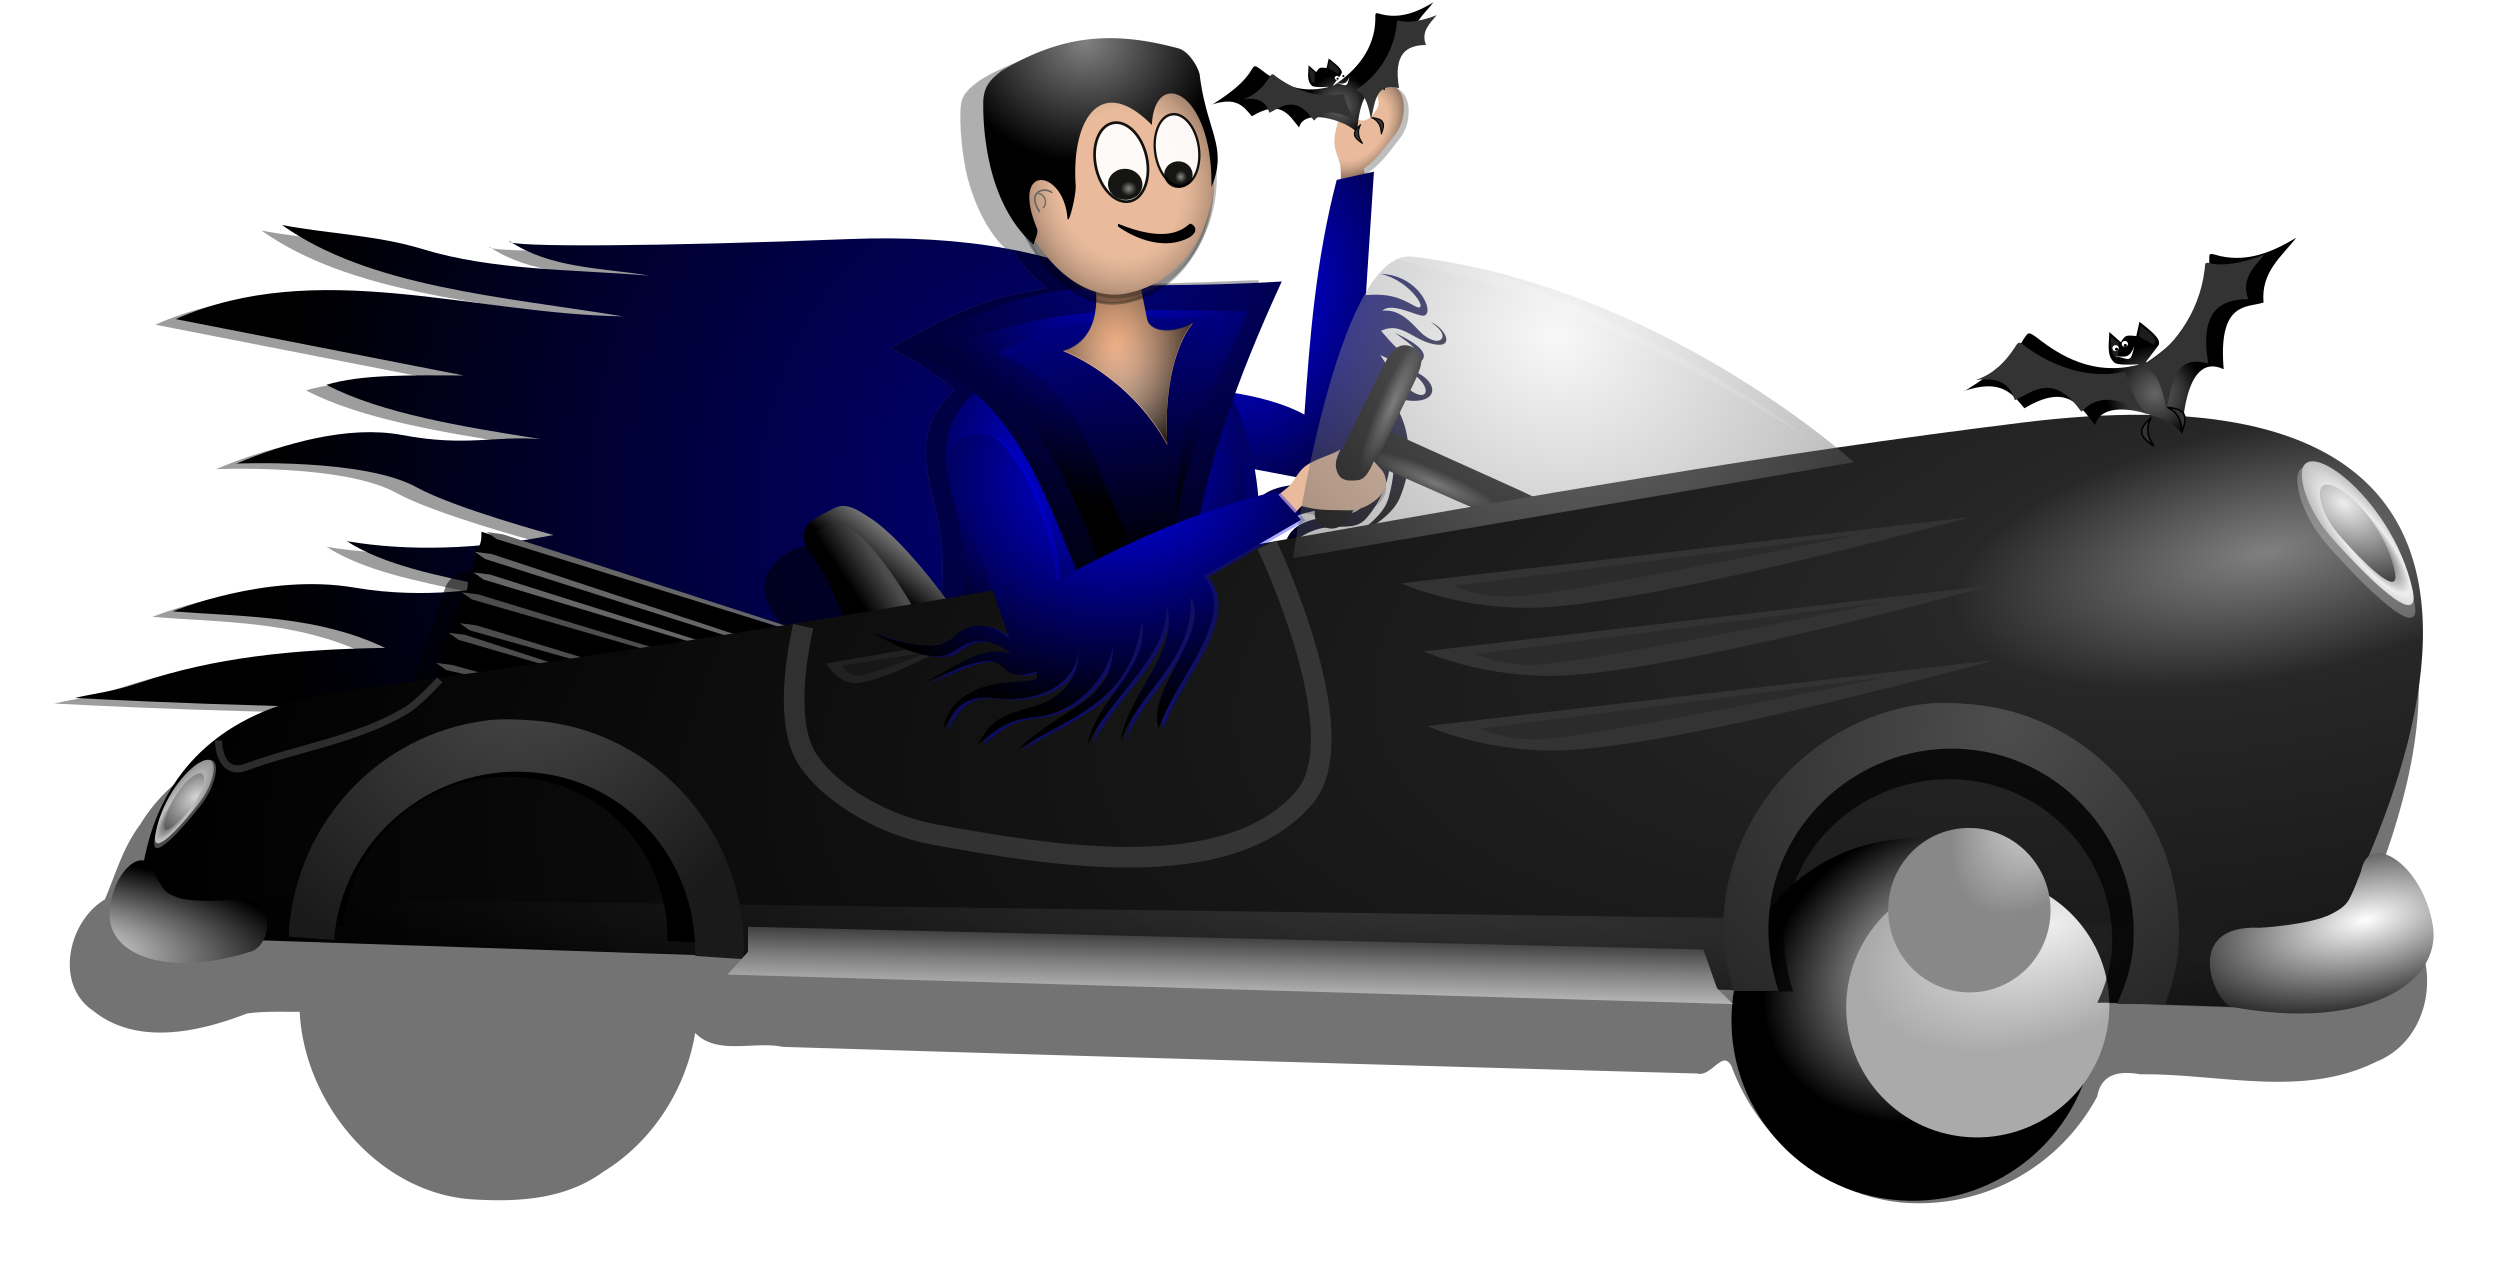 <svg xmlns="http://www.w3.org/2000/svg" xmlns:xlink="http://www.w3.org/1999/xlink" viewBox="0 0 300.8 152.54"><defs><radialGradient id="J" gradientUnits="userSpaceOnUse" xlink:href="#e" cx="-13591" cy="-8579.6" r="194.82" gradientTransform="matrix(-.883 -.492 .919 -1.451 -17436 -28194)"/><radialGradient id="l" xlink:href="#f" gradientUnits="userSpaceOnUse" cy="730.79" cx="368.16" gradientTransform="matrix(-.41 1.477 -1.23 -.342 1375.3 32.795)" r="23.326"/><radialGradient id="r" xlink:href="#i" gradientUnits="userSpaceOnUse" cy="253.75" cx="120.64" gradientTransform="matrix(1.688 -.093 .09 1.633 81.283 -58.42)" r="17.738"/><radialGradient id="o" gradientUnits="userSpaceOnUse" xlink:href="#b" cx="2144.2" cy="-2159.6" r=".38" gradientTransform="matrix(-1.718 3.926 -21.746 -9.517 -42851 -28497)"/><radialGradient id="s" gradientUnits="userSpaceOnUse" cy="334.66" cx="2147.1" gradientTransform="matrix(.574 .315 .245 -.446 -1004.1 -207.22)" r="88.888"><stop offset="0" stop-color="navy"/><stop offset="1"/></radialGradient><radialGradient id="p" gradientUnits="userSpaceOnUse" xlink:href="#b" cx="2144.2" cy="-2159.6" r=".38" gradientTransform="matrix(3.926 1.718 -9.517 21.746 -28548 43744)"/><radialGradient id="t" xlink:href="#i" gradientUnits="userSpaceOnUse" cy="373.98" cx="2130" gradientTransform="matrix(.346 .394 .349 -.307 -557.33 -408.73)" r="73.099"/><radialGradient id="y" gradientUnits="userSpaceOnUse" cx="2203.2" cy="310.33" r="37.585" gradientTransform="matrix(.363 -.048 .057 .433 -403.88 578.73)"><stop offset="0" stop-color="#fca" stop-opacity="0"/><stop offset=".528" stop-color="#7f6655" stop-opacity="0"/><stop offset="1" stop-opacity=".738"/></radialGradient><radialGradient id="z" gradientUnits="userSpaceOnUse" cx="1198.8" cy="329.4" r="6.34" gradientTransform="matrix(.458 -.026 .024 .426 640.52 218.65)"><stop offset="0" stop-color="gray"/><stop offset="1"/></radialGradient><radialGradient id="A" gradientUnits="userSpaceOnUse" cx="1224" cy="327.48" r="5.231" gradientTransform="matrix(.419 -.05 .052 .434 694.53 244.72)"><stop offset="0" stop-color="gray"/><stop offset="1"/></radialGradient><radialGradient id="B" gradientUnits="userSpaceOnUse" cx="2187.9" cy="246.01" r="44.822" gradientTransform="matrix(.365 -.001 .001 .323 -389.43 512.95)"><stop offset="0" stop-color="gray"/><stop offset="1"/></radialGradient><radialGradient id="H" gradientUnits="userSpaceOnUse" xlink:href="#c" cx="-13317" cy="-8948.9" r="194.82" gradientTransform="matrix(-.932 .493 -.402 -.668 -29485 -8234.1)"/><radialGradient id="v" gradientUnits="userSpaceOnUse" cy="391.3" cx="2209.1" gradientTransform="matrix(.92 -.101 .129 1.168 -1770.4 106.25)" r="30.085"><stop offset="0" stop-color="#fca"/><stop offset="1" stop-color="#a40"/></radialGradient><radialGradient id="I" gradientUnits="userSpaceOnUse" xlink:href="#d" cx="-13393" cy="-8873.2" r="194.82" gradientTransform="matrix(1.345 -.626 .379 .717 7964.1 -10907)"/><radialGradient id="w" gradientUnits="userSpaceOnUse" cy="385.26" cx="2209.6" gradientTransform="matrix(.384 -.003 .004 .529 -539.39 135.23)" r="30.085"><stop offset="0" stop-color="gray" stop-opacity="0"/><stop offset="1"/></radialGradient><radialGradient id="n" gradientUnits="userSpaceOnUse" cy="520.08" cx="2161.6" gradientTransform="matrix(-.667 -.806 .813 -.672 1328.6 2442.9)" r="95.793"><stop offset="0" stop-color="navy"/><stop offset="1"/></radialGradient><radialGradient id="F" gradientUnits="userSpaceOnUse" cy="-7042" cx="-9739.8" gradientTransform="matrix(-.016 -.083 .21 -.04 1772.1 -732.47)" r="1212.9"><stop offset="0" stop-color="gray"/><stop offset=".148" stop-color="#272727"/><stop offset="1"/></radialGradient><radialGradient id="G" gradientUnits="userSpaceOnUse" cy="307.88" cx="161.1" gradientTransform="matrix(12.375 .528 -.064 1.5 -1631.4 -146.38)" r="10.651"><stop offset="0" stop-color="gray"/><stop offset="1"/></radialGradient><radialGradient id="M" gradientUnits="userSpaceOnUse" cy="-2157.7" cx="2156.4" gradientTransform="matrix(7.226 -5.662 19.88 25.368 27774 67302)" r=".542"><stop offset="0"/><stop offset=".44" stop-color="#eee"/><stop offset="1" stop-color="#888"/></radialGradient><radialGradient id="k" xlink:href="#a" gradientUnits="userSpaceOnUse" cy="686.71" cx="213.82" gradientTransform="matrix(1.24 .011 -.007 .862 -46.348 92.559)" r="6.672"/><radialGradient id="Z" gradientUnits="userSpaceOnUse" cy="361.13" cx="4469.6" gradientTransform="matrix(-.111 -.265 .267 -.112 4879.6 1584.1)" r="82.247"><stop offset="0" stop-color="#666"/><stop offset=".591" stop-color="#333"/><stop offset="1"/></radialGradient><radialGradient id="ae" gradientUnits="userSpaceOnUse" cx="2147.7" cy="-2160.3" r="2.697" gradientTransform="matrix(22.66 7.965 -7.056 20.072 -65457 25340)"><stop offset="0" stop-color="#eee"/><stop offset="1"/></radialGradient><radialGradient id="Y" xlink:href="#f" gradientUnits="userSpaceOnUse" cy="730.79" cx="368.16" gradientTransform="matrix(-1.485 .381 -.317 -1.236 1090.5 1110.2)" r="23.326"/><radialGradient id="N" gradientUnits="userSpaceOnUse" cy="-2157.8" cx="2156.3" gradientTransform="matrix(28.821 20.313 -13.692 19.428 -91233 -1527.2)" r=".366"><stop offset="0" stop-color="#eee"/><stop offset=".5" stop-color="#909090"/><stop offset="1" stop-color="#333"/></radialGradient><radialGradient id="V" xlink:href="#g" gradientUnits="userSpaceOnUse" cy="308.72" cx="166.75" gradientTransform="matrix(-23.043 17.199 -14.307 -19.168 8676.9 3427.7)" r="2.208"/><radialGradient id="T" xlink:href="#g" gradientUnits="userSpaceOnUse" cy="-2155.5" cx="2137.8" gradientTransform="matrix(-14.294 14.092 -11.094 -11.252 6886.1 -54012)" r="2.204"/><radialGradient id="R" xlink:href="#h" gradientUnits="userSpaceOnUse" cy="313.83" cx="170.08" gradientTransform="matrix(.775 -10.195 -28.281 -2.15 8926.3 2814)" r="1.084"/><radialGradient id="Q" xlink:href="#h" gradientUnits="userSpaceOnUse" cy="313.19" cx="170.88" gradientTransform="matrix(-2.534 -11.55 25.275 -5.545 -7021.9 4112.2)" r="1.084"/><radialGradient id="P" gradientUnits="userSpaceOnUse" cy="-2157.8" cx="2156.3" gradientTransform="matrix(-15.463 12.299 8.29 10.423 51431 -3642.5)" r=".366"><stop offset="0" stop-color="#d6d6d6"/><stop offset=".5" stop-color="#828282"/><stop offset="1" stop-color="#2e2e2e"/></radialGradient><radialGradient id="O" gradientUnits="userSpaceOnUse" cy="-2157.7" cx="2156.4" gradientTransform="matrix(-4.226 -2.933 -10.297 14.836 -12907 38725)" r=".542"><stop offset="0"/><stop offset=".44" stop-color="#c1c1c1"/><stop offset="1" stop-color="#6e6e6e"/></radialGradient><filter id="aa" color-interpolation-filters="sRGB"><feGaussianBlur stdDeviation=".138"/></filter><filter id="ab" color-interpolation-filters="sRGB"><feGaussianBlur stdDeviation=".09"/></filter><filter id="ac" color-interpolation-filters="sRGB"><feGaussianBlur stdDeviation=".138"/></filter><filter id="ad" color-interpolation-filters="sRGB"><feGaussianBlur stdDeviation=".09"/></filter><filter id="j" color-interpolation-filters="sRGB"><feGaussianBlur stdDeviation=".173"/></filter><filter id="K" color-interpolation-filters="sRGB"><feGaussianBlur stdDeviation=".011"/></filter><filter id="L" height="1.216" width="1.278" color-interpolation-filters="sRGB" y="-.108" x="-.139"><feGaussianBlur stdDeviation=".066"/></filter><filter id="q" color-interpolation-filters="sRGB"><feGaussianBlur stdDeviation=".928"/></filter><filter id="S" color-interpolation-filters="sRGB"><feGaussianBlur stdDeviation=".039"/></filter><filter id="m" color-interpolation-filters="sRGB"><feGaussianBlur stdDeviation="1.343"/></filter><filter id="U" color-interpolation-filters="sRGB"><feGaussianBlur stdDeviation=".041"/></filter><filter id="x" color-interpolation-filters="sRGB"><feGaussianBlur stdDeviation="1.599"/></filter><filter id="C" color-interpolation-filters="sRGB"><feGaussianBlur stdDeviation=".275"/></filter><filter id="X" color-interpolation-filters="sRGB"><feGaussianBlur stdDeviation=".635"/></filter><linearGradient id="W" y2="312.43" gradientUnits="userSpaceOnUse" x2="159.35" gradientTransform="translate(-1657.7 -3478.4) scale(12.415)" y1="313.37" x1="159.33"><stop offset="0" stop-color="#ccc"/><stop offset=".416" stop-color="gray"/><stop offset="1"/></linearGradient><linearGradient id="h"><stop offset="0" stop-color="#fff"/><stop offset="1"/></linearGradient><linearGradient id="e"><stop offset="0" stop-color="#eee"/><stop offset="1" stop-color="#888"/></linearGradient><linearGradient id="E" y2="-2157.5" gradientUnits="userSpaceOnUse" x2="2142" gradientTransform="translate(-26311 27144) scale(12.415)" y1="-2157.3" x1="2141.7"><stop offset="0"/><stop offset="1" stop-color="#4d4d4d"/></linearGradient><linearGradient id="D" y2="-2157.9" gradientUnits="userSpaceOnUse" x2="2142.3" gradientTransform="translate(-26311 27144) scale(12.415)" y1="-2157.4" x1="2141.9"><stop offset="0"/><stop offset="1" stop-color="#b3b3b3"/></linearGradient><linearGradient id="d"><stop offset="0" stop-color="#eee"/><stop offset="1" stop-color="#aaa"/></linearGradient><linearGradient id="g"><stop offset="0" stop-color="#4d4d4d"/><stop offset="1" stop-color="#1a1a1a"/></linearGradient><linearGradient id="u" y2="392.65" gradientUnits="userSpaceOnUse" x2="377.67" gradientTransform="matrix(-.262 .195 .195 .262 337.01 182.36)" y1="281.15" x1="310.99"><stop offset="0" stop-color="#00f"/><stop offset=".321" stop-color="navy"/><stop offset="1"/></linearGradient><linearGradient id="i"><stop offset="0" stop-color="#00f"/><stop offset=".5" stop-color="navy"/><stop offset="1"/></linearGradient><linearGradient id="b"><stop offset="0" stop-color="#666"/><stop offset="1"/></linearGradient><linearGradient id="f"><stop offset="0" stop-color="#0000fc"/><stop offset="1"/></linearGradient><linearGradient id="a"><stop offset="0" stop-color="#fca" stop-opacity="0"/><stop offset=".528" stop-color="#7f6655" stop-opacity="0"/><stop offset="1" stop-opacity=".738"/></linearGradient><linearGradient id="c"><stop offset="0" stop-color="#eee"/><stop offset="1"/></linearGradient></defs><g fill-rule="evenodd"><path d="M215.1 684.4c-1.247.734-3.156 1.153-4.281 2.063-.722.583-1.15 1.453-1.719 2.187a17.47 17.47 0 01-1.844 1.469l2.063 2.25c.38-.395.768-.77 1.094-1.188 2.11.596 3.214.47 5.406.532 1.386.039 2.558-.428 3.625-1.313.715-.594 1.302-1.493 1.125-2.406-.222-1.145-.74-1.283-1.438-2.219-.424 1-.999 2.222-1.937 2.313-1.274.123-2.256.096-2.594-1.407-.17-.752.17-1.566.5-2.28z" opacity=".506" filter="url(#j)" transform="rotate(-52.944 -485.61 401.91)"/><path d="M161.487 12.496c-.166 1.438-.981 3.213-.934 4.66.03.927.468 1.794.71 2.69.08.768.087 1.554.061 2.356l3.039-.29c-.086-.54-.152-1.078-.289-1.589 1.747-1.324 2.312-2.282 3.682-3.994.866-1.082 1.2-2.299 1.137-3.684-.042-.929-.407-1.939-1.242-2.347-1.048-.513-1.47-.183-2.637-.19.541.94 1.17 2.136.678 2.94-.67 1.09-1.282 1.858-2.685 1.222-.703-.318-1.148-1.08-1.52-1.774z" fill="#e9bb9c"/><path d="M215.1 683.66c-1.247.734-3.156 1.153-4.281 2.063-.722.583-1.15 1.453-1.719 2.187a17.47 17.47 0 01-1.844 1.469l2.063 2.25c.38-.395.768-.77 1.094-1.188 2.11.596 3.214.47 5.406.532 1.386.039 2.558-.428 3.625-1.313.715-.594 1.302-1.493 1.125-2.406-.222-1.145-.74-1.283-1.438-2.219-.424 1-.999 2.222-1.937 2.313-1.274.123-2.256.096-2.594-1.407-.17-.752.17-1.566.5-2.28z" fill="url(#k)" transform="rotate(-52.944 -485.61 401.91)"/></g><path d="M342.51 324.13c5.003.13 6.857 5.379 4.941 5.018-1.075-.203-3.72-1.597-4.715-.568 1.42-.174 2.607.445 4.111 2.047.477.508 1.017 1.14 2.027 1.49 1.024.354 2.032-.626-.293-2.185 1.685.683 2.787 2.9.826 2.728-2.818-.249-4.252-2.921-6.814-1.669 1.348 1.55 3.048 3.537 3.98 2.97.931-.567-1.005-1.777-2.332-2.746 2.983 1.383 4.026 2.536 3.275 3.337-.554.591-2.087.816-5.01-.655 5.166 8.19 7.89 3.97 2.606 1.484 5.632 1.272 4.811 6.197-2.947 2.935 2.94.7 5.18 7.023 2.682 12.775-1.504 3.462-6.281 3.973-5.793 7.499-1.772-2.98 3.497-3.949 4.47-7.574 1.143-4.262.676-7.102-1.571-8.149 2.608 1.56 2.233 6.704-1.056 10.601-2.15 2.548-5.255-.946-9.974 4.036.381-5.256 7.433-3.564 9.044-5.028 1.537-1.396 1.729-2.623 1.76-4.013-.31.844-.385 2.859-2.582 3.37-2.682.624-4.682.472-7.914 1.905 2.988-3.58 4.177-1.207 7.113-3.598 0 0-9.869-.856-9.217 3.559.566 3.828-8.269 2.986-8.269 2.986s7.656-.048 6.777-3.508c-1.179-4.638 9.066-3.753 9.066-3.753s-14.79-2.924-21.092-3.768c-4.4-.926-2.56-6.484-.333-6.986 4.104-1.529 13.73-.102 18.099 2.403.659-9.202 1.333-18.41 3.889-28.244l4.479-.994-.97 14.858c2.932-.242 4.237.398 5.804 1.276 2.109 1.182-.319-3.062-4.068-3.839z" fill="url(#l)" transform="translate(-176.43 -291.18)"/><path d="M235.28 320.86c4.909 3.304 11.039 3.193 16.788 4.15-9.13-.744-18.794-.599-27.249-3.19-5.471-1.676-11.299-1.825-16.925-2.898 10.496 7.439 26.196 8.578 41.036 10.992-17.986-.258-36.829-7.187-53.815.332l34.638 6.78c-6.073-.02-12.326-.165-16.518 1.13 6.707 3.453 16.251 5.02 25.87 6.537-5.607-.462-9.022.957-16.765-.503-6.524-1.23-14.365 1.083-19.934 3.44 0 0 15.341-.676 21.73 2.868 4.464 2.477 16.415 5.727 16.415 5.727-9.037 1.741-17.325 2-24.846.743 4.506 2.898 10.925 4.131 17.222 5.471 0 0-7.313 1.644-16.315.11-10.618-1.81-21.856 2.862-21.856 2.862 8.637.664 17.396.496 25.557 4.394-11.226.166-20.657 1.2-29.35 4.125-3.569 1.2-5.334 1.274-8.013 1.9 0 0 28.465 1.557 45.545 1.05 13.006-.386 26.203 1.796 38.845 3.836 21.032 3.392 59.201 7.67 58.19-26.437-.765-25.74-21.86-34.748-49.487-33.662-22.109.869-41.412 1.035-40.763.243z" opacity=".621" filter="url(#m)" transform="translate(-176.43 -291.18)"/><path d="M237.74 320.19c4.909 3.304 11.039 3.193 16.788 4.15-9.13-.744-18.794-.599-27.249-3.19-5.471-1.676-11.299-1.825-16.925-2.898 10.496 7.439 26.196 8.578 41.036 10.992-17.986-.258-36.829-7.187-53.815.332l34.638 6.78c-6.073-.02-12.326-.165-16.518 1.13 6.707 3.453 16.251 5.02 25.87 6.537-5.607-.462-9.022.957-16.765-.503-6.524-1.23-14.365 1.083-19.934 3.44 0 0 15.341-.676 21.73 2.868 4.464 2.477 16.415 5.727 16.415 5.727-9.037 1.741-17.325 2-24.846.743 4.506 2.898 10.925 4.131 17.222 5.471 0 0-7.313 1.644-16.315.11-10.618-1.81-21.856 2.862-21.856 2.862 8.637.664 17.396.496 25.557 4.394-11.226.166-20.657 1.2-29.35 4.125-3.569 1.2-5.334 1.274-8.013 1.9 0 0 28.465 1.557 45.545 1.05 13.006-.386 26.203 1.796 38.845 3.836 21.032 3.392 59.201 7.67 58.19-26.437-.765-25.74-21.86-34.748-49.487-33.662-22.109.869-41.412 1.035-40.763.243z" fill="url(#n)" transform="translate(-176.43 -291.18)"/><path d="M423.45 468.26c-1.018-.46-2.745-1.105-3.479.584-.732 1.683.584 2.874 1.788 3.442l16.042 7.034c1.882.844 3.141 1.08 3.849-.484.708-1.567-.67-2.672-1.987-3.238-.124-.124-13.904-6.278-16.212-7.337z" fill="url(#o)" transform="translate(-255.638 -416.05)"/><path d="M414.33 475.96c-.46 1.018-1.105 2.745.584 3.479 1.683.732 2.874-.584 3.442-1.788l7.642-16.024c.844-1.882 1.08-3.141-.484-3.849-1.567-.707-2.672.67-3.238 1.987-.124.124-6.886 13.886-7.945 16.194z" fill="url(#p)" transform="translate(-255.638 -416.05)"/><path d="M318.62 382.93c-1.46-1.302-4.284-4.474-6.02-6.763-2.255-2.974-4.166-6.15-6.303-10.479l-1.944-3.938-.823.106c-1.038.133-13.897 1.445-13.935 1.422-.016-.009.053-.455.153-.99.232-1.245.068-5.659-.28-7.513-.145-.778-.552-2.597-.903-4.041-1.363-5.608-.896-8.73 1.728-11.541l1.023-1.097-1.465-1.14c-1.822-1.419-3.058-2.21-4.797-3.07-.744-.369-1.353-.717-1.353-.774 0-.155 3.162-1.946 5.445-3.084 2.347-1.17 5.345-2.367 7.479-2.986 1.277-.37 5.177-1.174 5.693-1.174.085 0-.246-.317-.736-.705-.943-.745-2.338-2.33-3.015-3.425-.306-.495-.461-.61-.631-.47-.17.141-.452-.06-1.142-.815-1.638-1.792-3.051-4.59-3.888-7.698-.839-3.11-1.205-8.45-.666-9.71.46-1.076 1.75-2.142 3.876-3.204 5.948-2.971 11.102-3.522 17.906-1.914 1.335.316 1.7.482 2.27 1.031.955.923 1.329 1.75 1.72 3.81.187.987.66 2.949 1.052 4.359.902 3.245.997 4.13.645 6.018-.153.823-.33 1.973-.392 2.557-.063.583-.315 1.697-.56 2.475-.789 2.508-1.725 4.08-3.566 5.983l-1.169 1.209 4.243-.127c2.334-.07 5.437-.18 6.896-.245 1.458-.066 2.677-.103 2.708-.084.031.02-.105.354-.303.742-.647 1.267-3.042 6.95-4.277 10.146l-1.208 3.127.445 1.735c1.154 4.506 1.26 9.97.322 16.586-.152 1.07-.316 2.112-.364 2.317-.082.34-.309.395-2.747.652-1.462.154-2.71.332-2.772.394-.222.222-.122 10.372.118 12.02.536 3.667 1.322 7.105 2.25 9.834.24.701.41 1.3.379 1.33-.031.031-.522-.359-1.091-.866zm-1.681-77.983c0-.032-.22-.25-.487-.486l-.486-.429.429.486c.4.455.544.568.544.429z" opacity=".56" stroke-linejoin="round" filter="url(#q)" stroke="#666" stroke-linecap="round" stroke-width=".035" transform="translate(-176.43 -291.18)"/><path d="M292.04 363.66l33.06-3.373s6.278-29.885-11.268-27.707c-17.088 2.12-26.468 5.527-22.777 18.479 2.337 8.197.985 12.602.985 12.602z" fill="url(#r)" transform="translate(-176.43 -291.18)"/><path d="M330.65 325.05c-22.267 1.379-28.039-1.89-44.738 8.334 21.315 9.56 15.087 32.164 36.768 51.308-6.527-17.507-3.155-35.475 7.97-59.642z" fill="url(#s)" transform="translate(-176.43 -291.18)"/><path d="M326.63 328.63c-14.98-.205-23.25-.922-36.758 4.687 17.628 7.907 18.301 32.721 29.151 46.331-5.039-15.351-1.594-31.031 7.607-51.018z" fill="url(#t)" transform="translate(-176.43 -291.18)"/><path d="M323.15 329.28c-8.504.929-13.589-2.107-26.783 4.364 13.758 5.234 10.836 19.909 22.142 31.2-1.549-17.22.362-24.821 4.642-35.563z" fill="url(#u)" transform="translate(-176.43 -291.18)"/><path d="M308 323.93l5.152-.757 1.274 6.342c.4 1.988 3.837 1.688 5.558.5-2.436 3.027-3.5 8.93-3.108 14.695-4.604-8.353-12.571-11.3-12.571-11.3s5.435-.833 3.695-9.48z" fill="url(#v)" transform="translate(-176.43 -291.18)"/><path d="M308 323.83l5.152-.757 1.274 6.342c.4 1.988 3.837 1.688 5.558.5-2.436 3.027-3.5 8.93-3.108 14.695-4.604-8.353-12.571-11.3-12.571-11.3s5.435-.833 3.695-9.48z" fill="url(#w)" transform="translate(-176.43 -291.18)"/><path d="M326.38 214.67c-50.657 8.262-18.208 86.895 16.166 81.008 45.983-7.875 47.049-93.379-16.166-81.008z" transform="translate(23.08 -60.28) scale(.327)" opacity=".564" filter="url(#x)" stroke="#000"/><path d="M129.99 8.85c-16.571 2.703-5.956 28.425 5.288 26.499 15.042-2.576 15.39-30.546-5.288-26.499z" fill="#e9bb9c"/><path d="M409.08 594.47c-16.571 2.703-5.956 28.425 5.288 26.499 15.042-2.576 15.39-30.546-5.288-26.499z" opacity=".671" fill="url(#y)" transform="translate(-278.79 -585.17)"/><path d="M137.948 18.835c.578 2.6-.314 5.009-1.99 5.382-1.678.372-3.506-1.433-4.084-4.033-.577-2.6.314-5.01 1.991-5.382 1.677-.373 3.505 1.433 4.083 4.033z" opacity=".918" stroke="#000" fill="#fff" stroke-width=".327"/><path d="M1202.4 326.33c0 3.151-2.839 5.706-6.34 5.706s-6.34-2.555-6.34-5.706c0-3.151 2.839-5.706 6.34-5.706s6.34 2.555 6.34 5.706z" transform="rotate(4.298 1389.604 -3342.982) scale(.327)" opacity=".918" fill="url(#z)"/><path d="M1203 322.05c0 8.141-4.258 14.741-9.51 14.741s-9.51-6.6-9.51-14.741 4.258-14.741 9.51-14.741 9.51 6.6 9.51 14.741z" transform="matrix(.273 -.053 .047 .291 -199.34 -12.404)" opacity=".918" stroke="#000" fill="#fff"/><path d="M1228.7 324.9c0 2.714-2.342 4.913-5.23 4.913-2.89 0-5.231-2.2-5.231-4.913s2.342-4.913 5.23-4.913c2.89 0 5.231 2.2 5.231 4.913z" transform="rotate(4.298 1406.551 -3377.92) scale(.327)" opacity=".918" fill="url(#A)"/><path d="M134.68 27.16c4.387 1.733 6.924 1.367 8.516-.069-.02-.115 1.235.522-.274 1.39-3.878 1.969-8.242-1.32-8.242-1.32z" stroke="#000" stroke-width=".327"/><path d="M403.18 614.62c.082-.724.621-1.35.357-1.997-3.216-7.876 3.195-7.137 3.682-1.264.098 1.184 1.076-2.69.995-3.898-.534-7.94 3.014-13.488 9.168-7.251.314-7.018 7.355-4.163 7.167 7.468 2.023-4.827-.568-6.645-1.407-13.47-.093-.76-1.225-2.85-2.563-3.215-8.35-2.274-14.398-1.412-21.328 2.725-.942.818-2.13 1.56-2.156 3.79a32.12 32.12 0 00.422 5.526c.837 5.232 2.884 9.185 5.663 11.586z" fill="url(#B)" transform="translate(-278.79 -585.17)"/><path d="M2139.3-2158.7c-.966.17-1.936.338-2.9.5-.264-.314-.55-.656-.928-.832-.32-.07-.824.198-.647.578.078.16.198.331.25.484-.565.093-1.072-.22-1.608-.354-.363-.115-.705-.268-1.067-.363-.207-.085-.554-.188-.698.06-.126.383-.264.763-.4 1.14-.021.17-.284.092-.41.147-.791.105-1.708.29-2.154 1.03-.164.215-.24.488-.342.725-.354.21-.493.824-.11 1.08.424.34 1.025.204 1.487.025.17-.025.341-.015.512-.017.043.876.749 1.74 1.646 1.816.447.03.92.01 1.295-.265.476-.29.802-.799.892-1.346.214.22.573.076.849.135 2.953.09 5.906.177 8.859.258.145.038.248-.24.336-.07.254.696.9 1.248 1.646 1.32a1.958 1.958 0 001.898-1.028c.04-.223.217-.25.419-.214.759-.01 1.57.234 2.285-.122.529-.211.643-.94.29-1.355a1.102 1.102 0 00-.325-.3c.355-.927.65-1.995.267-2.96-.399-.92-1.475-1.328-2.42-1.297-1.107-.053-2.2.133-3.291.288-1.78.329-3.632.575-5.631.937z" transform="translate(-26411.43 26869.82) scale(12.415)" opacity=".741" filter="url(#C)"/><path d="M97.49 76.693L57.93 63.978c-.051.731.15 1.397-.83 2.604.103.842.168 1.696-.864 2.738.055 1 .28 2.054-1.046 2.683-.06.842.267 1.687-.83 2.597.249.9.131 1.684-.864 2.213.042 1.173-.157 2.24-.962 3.07.351 1.207-.365 2.198-1.107 3.189z"/><path d="M57.14 66.399l1.209.856 32.145 10.233.933-.17L59.129 66.65zM56.967 68.876l1.208.856 27.804 8.383.834-.178-27.861-8.809z" fill="#666"/><path d="M55.555 71.266l1.208.856 22.3 6.441 1.07-.161-22.597-6.885zM55.295 74.981l1.208.857 16.684 4.702 1.032-.164-16.932-5.143zM53.97 76.133l1.208.856 10.982 3.2 1.214-.102-11.42-3.703zM52.47 79.762l1.209.856 5.774 1.326 1.221-.201-6.219-1.725z" fill="#4d4d4d"/><path d="M58.553 64.008l1.208.857 38.27 11.888.728-.098-38.225-12.357z" fill="#666"/><path d="M278.61 368.03s-1.458-6.152-4.844-10.543c-.745-.956-.994-2.654.298-3.624.894-.67 2.926-1.625 2.926-1.625 1.41-.62 2.867.46 4.06 1.217 4.57 2.894 10.854 12.06 10.854 12.06z" fill="url(#D)" transform="translate(-176.43 -291.18)"/><path d="M279.2 368.14s-2.737-7.598-5.01-10.477c-.51-.62-.671-1.742.198-2.377.596-.435 1.958-1.068 1.958-1.068.943-.41 1.946.26 2.717.794 3.96 2.758 8.542 11.57 8.542 11.57z" fill="url(#E)" transform="translate(-176.43 -291.18)"/><path d="M193.45 403.84l258.44 8.73s52.357-80.927-31.939-70.568c-61.205 7.522-115.78 20.555-202.68 32.402-27.949 3.81-23.816 29.435-23.816 29.435z" fill="url(#F)" transform="translate(-176.43 -291.18)"/><path d="M193.7 403.77l257.89 8.873 6.01-10.018-264.47-3.578z" opacity=".247" fill="url(#G)" transform="translate(-176.43 -291.18)"/><path d="M96.64 75.34c-.719 3.235-2.32 11.828.595 16.135 3.056 4.515 9.686 7.937 15.05 8.91 13.898 2.52 35.584 6.311 44.692-4.485 6.36-7.54-4.54-30.355-4.54-30.355" opacity=".547" stroke="#4d4d4d" stroke-width="2.483" fill="none"/><path d="M-13316-8764.2c0 100.87-87.224 182.65-194.82 182.65s-194.82-81.773-194.82-182.65c0-100.87 87.225-182.65 194.82-182.65s194.82 81.773 194.82 182.65z" transform="matrix(.112 .008 -.009 .119 1664.548 1273.713)" fill="url(#H)"/><path d="M-13316-8764.2c0 100.87-87.224 182.65-194.82 182.65s-194.82-81.773-194.82-182.65c0-100.87 87.225-182.65 194.82-182.65s194.82 81.773 194.82 182.65z" transform="matrix(.081 .006 -.007 .086 1270.993 955.889)" fill="url(#I)"/><path d="M-13316-8764.2c0 100.87-87.224 182.65-194.82 182.65s-194.82-81.773-194.82-182.65c0-100.87 87.225-182.65 194.82-182.65s194.82 81.773 194.82 182.65z" transform="matrix(.05 .004 -.004 .054 877.437 636.823)" fill="url(#J)"/><path d="M99.38 79.82l16.063-2.751s-9.228 5.157-12.569 5.102c-2.157 0-3.494-2.351-3.494-2.351z" opacity=".514" fill="#333"/><path d="M-13316-8764.2c0 100.87-87.224 182.65-194.82 182.65s-194.82-81.773-194.82-182.65c0-100.87 87.225-182.65 194.82-182.65s194.82 81.773 194.82 182.65z" transform="matrix(.112 .008 -.009 .119 1493.548 1273.713)" fill="url(#H)"/><path d="M-13316-8764.2c0 100.87-87.224 182.65-194.82 182.65s-194.82-81.773-194.82-182.65c0-100.87 87.225-182.65 194.82-182.65s194.82 81.773 194.82 182.65z" transform="matrix(.081 .006 -.007 .086 1099.993 955.889)" fill="url(#I)"/><path d="M-13316-8764.2c0 100.87-87.224 182.65-194.82 182.65s-194.82-81.773-194.82-182.65c0-100.87 87.225-182.65 194.82-182.65s194.82 81.773 194.82 182.65z" transform="matrix(.05 .004 -.004 .054 706.437 636.823)" fill="url(#J)"/><path d="M168.579 70.18l68.499-7.967s-37.104 10.205-51.745 10.876c-9.448.435-16.754-2.909-16.754-2.909z" fill="#333"/><path d="M2147.6-2157.2l3.953-.502s-2.841.581-3.36.605c-.334.015-.593-.103-.593-.103z" transform="translate(-26487.601 26852.14) scale(12.415)" opacity=".399" filter="url(#K)"/><path d="M2156.9-2157.1c-.213-.972-1.199-1.664-1.13-1.134 0 0 .017.29.33.63.282.315.898.95.8.504z" transform="translate(-26487.43 26852.82) scale(12.415)" opacity=".605" filter="url(#L)" fill="#ccc"/><path d="M466.72 362.18c-2.508-11.429-14.101-19.57-13.298-13.34 0 0 .211 3.42 3.89 7.41 3.313 3.71 10.56 11.177 9.408 5.93z" fill="url(#M)" transform="translate(-176.43 -291.18)"/><path d="M464.57 359.96c-1.695-7.722-9.527-13.223-8.985-9.013 0 0 .15 2.31 2.629 5.007 2.238 2.506 7.135 7.552 6.356 4.006z" fill="url(#N)" transform="translate(-176.43 -291.18)"/><path d="M2156.9-2157.1c-.213-.972-1.199-1.664-1.13-1.134 0 0 .017.29.33.63.282.315.898.95.8.504z" transform="matrix(-6.945 .403 .403 6.945 15867.57 14212.82)" opacity=".605" filter="url(#L)" fill="#ccc"/><path d="M195.13 391.66c1.032-6.475 7.253-11.405 7.006-7.894 0 0-.01 1.92-1.936 4.272-1.733 2.182-5.544 6.594-5.07 3.622z" fill="url(#O)" transform="translate(-176.43 -291.18)"/><path d="M196.25 390.35c.697-4.375 4.9-7.707 4.734-5.334 0 0-.01 1.298-1.308 2.887-1.171 1.474-3.746 4.456-3.426 2.447z" fill="url(#P)" transform="translate(-176.43 -291.18)"/><path d="M448.28 402.81c-9.33-.41-5.439 8.896-3.373 9.505 15.736 2.952 25.364-2.635 24.246-9.775-1.225-7.442-7.734-11.483-8.634-6.538-1.348 3.444-1.368 4.045-3.654 5.188-2.56 1.28-8.585 1.636-8.585 1.62z" fill="url(#Q)" transform="translate(-176.43 -291.18)"/><path d="M203.69 399.51c6.245-1.068 5.576 5.101 3.088 6.108-10.338 3.34-17.298.41-17.16-4.493.186-5.114 4.218-8.395 5.249-5.143 1.204 2.2 1.271 2.603 2.905 3.177 1.832.645 5.92.36 5.917.347z" fill="url(#R)" transform="translate(-176.43 -291.18)"/><path d="M2138.2-2155.8c-.93.13-1.669.97-1.742 2.031v.062l.4.031c.067-.969.856-1.698 1.742-1.625.855.071 1.473.855 1.456 1.782l.429.03c.052-1.187-.766-2.222-1.857-2.312a1.979 1.979 0 00-.428 0z" transform="matrix(12.186 0 0 11.045 -25998.43 23898.82)" filter="url(#S)"/><path d="M234.86 377.89c-12.622 1.604-22.67 12.038-23.666 25.219v.77l5.432.385c.906-12.028 11.638-21.082 23.666-20.175 11.618.881 20.02 10.608 19.787 22.115l5.819.384c.72-14.749-10.404-27.59-25.218-28.71-1.884-.149-4.018-.235-5.82 0z" fill="url(#T)" transform="translate(-176.43 -291.18)"/><path d="M2152.1-2155.7c-.939.12-1.71.904-1.784 1.894-.017.24.028.48.087.7h.403a1.797 1.797 0 01-.088-.67 1.645 1.645 0 011.756-1.516c.892.068 1.564.874 1.497 1.778a1.565 1.565 0 01-.144.524h.432c.052-.158.102-.322.115-.495.085-1.132-.754-2.13-1.871-2.215a1.938 1.938 0 00-.403 0z" transform="matrix(12.103 0 0 11.662 -25815.43 25228.82)" opacity=".835" filter="url(#U)"/><path d="M407.88 375.89c-12.651 1.603-23.06 12.038-24.054 25.219-.236 3.197.372 6.385 1.167 9.311h5.432c-.907-2.689-1.39-5.917-1.167-8.924.906-12.028 11.638-21.083 23.666-20.175 12.028.907 21.083 11.64 20.175 23.667-.199 2.567-.956 4.76-1.94 6.984h5.82c.707-2.1 1.376-4.286 1.551-6.596 1.142-15.065-10.154-28.35-25.218-29.486-1.883-.15-3.625-.224-5.431 0z" fill="url(#V)" transform="translate(-176.43 -291.18)"/><path d="M266.43 402.69v3.01l-2.463 2.738 120.97 3.558-1.916-1.916-1.642-4.653z" fill="url(#W)" transform="translate(-176.43 -291.18)"/><path d="M101.32 80.1l10.302-1.65s-6.825 2.874-8.524 2.847c-1.093 0-1.778-1.192-1.778-1.192z" opacity=".3"/><path d="M52.91 81.79s-2.49 2.762-4.061 3.705c-5.804 3.477-13.516 4.655-19.136 6.77-3.464 1.306-3.42-3.177-3.42-3.177" opacity=".235" stroke="#b3b3b3" stroke-width=".857" fill="none"/><g><path d="M171.31 78.37l68.499-7.967s-37.104 10.205-51.745 10.876c-9.448.435-16.754-2.909-16.754-2.909z" fill="#333"/><path d="M2147.6-2157.2l3.953-.502s-2.841.581-3.36.605c-.334.015-.593-.103-.593-.103z" transform="translate(-26484.87 26860.33) scale(12.415)" opacity=".399" filter="url(#K)"/></g><g><path d="M171.7 87.35l68.499-7.967s-37.104 10.205-51.745 10.876c-9.448.435-16.754-2.909-16.754-2.909z" fill="#333"/><path d="M2147.6-2157.2l3.953-.502s-2.841.581-3.36.605c-.334.015-.593-.103-.593-.103z" transform="translate(-26484.48 26869.31) scale(12.415)" opacity=".399" filter="url(#K)"/></g><g fill-rule="evenodd"><path d="M215.1 684.4c-1.247.734-3.156 1.153-4.281 2.063-.722.583-1.15 1.453-1.719 2.187a17.47 17.47 0 01-1.844 1.469l2.063 2.25c.38-.395.768-.77 1.094-1.188 2.11.596 3.214.47 5.406.532 1.386.039 2.558-.428 3.625-1.313.715-.594 1.302-1.493 1.125-2.406-.222-1.145-.74-1.283-1.438-2.219-.424 1-.999 2.222-1.937 2.313-1.274.123-2.256.096-2.594-1.407-.17-.752.17-1.566.5-2.28z" opacity=".506" filter="url(#j)" transform="translate(-53.83 -629.57)"/><path d="M161.27 54.09c-1.247.734-3.156 1.153-4.281 2.063-.722.583-1.15 1.453-1.719 2.187a17.47 17.47 0 01-1.844 1.469l2.063 2.25c.38-.395.768-.77 1.093-1.188 2.11.596 3.215.47 5.407.532 1.385.039 2.558-.428 3.625-1.313.715-.594 1.302-1.493 1.125-2.406-.222-1.145-.74-1.283-1.438-2.219-.424 1-.999 2.222-1.937 2.313-1.274.123-2.256.096-2.594-1.407-.17-.752.17-1.566.5-2.28z" fill="#e9bb9c"/><path d="M215.1 683.66c-1.247.734-3.156 1.153-4.281 2.063-.722.583-1.15 1.453-1.719 2.187a17.47 17.47 0 01-1.844 1.469l2.063 2.25c.38-.395.768-.77 1.094-1.188 2.11.596 3.214.47 5.406.532 1.386.039 2.558-.428 3.625-1.313.715-.594 1.302-1.493 1.125-2.406-.222-1.145-.74-1.283-1.438-2.219-.424 1-.999 2.222-1.937 2.313-1.274.123-2.256.096-2.594-1.407-.17-.752.17-1.566.5-2.28z" fill="url(#k)" transform="translate(-53.83 -629.57)"/></g><path d="M316.4 378.94c-1.537-4.792 6.455-11.684 3.833-15.825.491 7.734-6.706 11.719-8.4 17.491.532-5.59 7.23-10.908 5.525-16.499.1 6.443-6.946 11.078-9.512 16.794.875-5.39 7.689-9.422 6.519-15.04-1.153 9.823-8.187 11.374-14.968 15.652 5.855-5.685 12.445-5.771 11.4-14.123.86 2.897-2.82 9.43-9.05 10.136-3.751.425-4.345 1.18-7.157 3.363 1.699-3.023 2.934-3.58 6.56-4.547 4.265-1.136 5.812-4.395 5.597-6.865-.05 3.04-3.561 6.616-10.142 5.792-4.346-.545-5.193 2.39-6.168 3.837.68-4.269 5.11-5.497 7.357-5.668 4.575-.347 3.848-.209 3.991-1.364-.886.152-2.67 1.092-4.208-.556-1.88-2.013-6.359.895-9.543 1.901 3.536-1.49 7.073-4.791 10.61-3.44 0 0-3.228-3.2-6.728-.432-3.036 2.4-9.991-2.207-9.991-2.207s7.138 3.142 9.698.653c3.432-3.336 6.822.205 6.822.205s-4.846-14.277-7.259-20.158c-1.393-4.276 4.342-5.454 5.888-3.775 3.373 2.794 6.94 11.848 6.948 16.884l26.417-10.723 3.097 3.385-11.7 6.789c4.092 5.077-3.37 12.13-5.436 18.339z" opacity=".572" filter="url(#X)" fill="#00f" transform="translate(-176.43 -291.18)"/><path d="M315.85 378.84c-1.537-4.792 6.455-11.684 3.833-15.825.491 7.734-6.706 11.719-8.4 17.491.532-5.59 7.23-10.908 5.526-16.499.099 6.443-6.947 11.078-9.513 16.794.875-5.39 7.689-9.422 6.519-15.04-1.153 9.823-8.187 11.374-14.968 15.652 5.855-5.685 12.445-5.771 11.4-14.123.86 2.897-2.82 9.43-9.05 10.136-3.751.425-4.345 1.18-7.157 3.363 1.699-3.023 2.934-3.58 6.56-4.547 4.265-1.136 5.812-4.395 5.597-6.865-.05 3.04-3.561 6.616-10.142 5.792-4.346-.545-5.193 2.39-6.168 3.837.68-4.269 5.11-5.497 7.357-5.668 4.575-.347 3.848-.209 3.991-1.364-.886.152-2.67 1.092-4.208-.556-1.88-2.013-6.359.895-9.543 1.901 3.536-1.49 7.073-4.791 10.61-3.44 0 0-3.228-3.2-6.728-.432-3.036 2.4-9.991-2.207-9.991-2.207s7.138 3.142 9.698.653c3.432-3.336 6.822.205 6.822.205s-4.846-14.277-7.259-20.158c-1.393-4.276 4.342-5.454 5.888-3.775 3.373 2.794 6.94 11.848 6.948 16.884 8.086-4.295 16.416-8.344 26.417-10.723l3.097 3.385-11.7 6.789c4.092 5.077-3.37 12.13-5.436 18.339z" fill="url(#Y)" transform="translate(-176.43 -291.18)"/><g><path d="M4549.8 282.48c-11.767 7.147-23.925 12.091-37.502 9.083-6.333-1.728-5.303-1.843-5.43 3.896-.464 21.1-13.67 37.3-30.598 48.345-.837.36-.794.113-.311-.49l5.698-7.51c2.423-3.192-4.586-8.105-9.19-11.85l-1.587 7.11s-3.545-.685-5.068 0c-1.22.547-2.538 2.964-2.538 2.964l-5.706-5.038c.086 5.036-1.742 11.429 2.538 15.109 1.364 1.173 6.9 1.105 11.376.834 1.032-.086.544.181-.015.31-21.764 5.52-38.227-4.507-49.784-13.642-3.94-2.67-3.908-2.8-6.372.959-4.929 8.715-15.421 17.032-28.42 25.168l-1.584.592c19.164-6.722 24.374 1.23 30.426 8.295 21.424-12.865 27.273-.897 34.863 8.295 4.176-16.754 41.925-1.859 42.788 4.741.192 1.47.213-41.952 20.602-32.292-2.88-33.7 11.64-30.264 19.649-32.885-1.314-15.183 8.85-22.545 16.165-31.994z" fill="url(#Z)" transform="translate(-569.14 -45.771) scale(.163)"/><path d="M149.583 11.941c1.595-.555 2.404-1.547 3.12-2.59.386-.688.47-.4.981-.035 2.248 1.6 5.067 2.581 7.946 1.968.41 1.139.642 2.397 1.759 3.418-1.876-1.077-3.72-1.874-5.29-.194-2.214-3.081-3.75-1.741-5.366-.933-.351-1.05-.955-1.916-3.15-1.634z" fill="#333"/><path d="M160.796 9.991c.918.146 1.234.129 1.564-.785-.286 1.413-.36 1.074-1.564.785z" fill="#fff"/><path d="M4462.3 335.31c.13-1.77-2.72-2.77-4.104-4.104.17 3.725.245 10.389 3.595 11.024z" opacity=".395" filter="url(#aa)" fill="#ccc" transform="translate(-569.14 -45.771) scale(.163)"/><path d="M4472.8 331.54c-1.493-.856.325-4.165.169-6.081 2.439 2.803 9.72 6.697 6.255 9.764z" opacity=".37" filter="url(#ab)" fill="#ccc" transform="translate(-569.14 -45.771) scale(.163)"/><path d="M161.11 9.374a.25.25 0 01-.254.244c-.141 0-.255-.109-.255-.244s.114-.244.255-.244c.14 0 .255.11.255.244zM161.86 9.03a.25.25 0 01-.256.245c-.14 0-.255-.11-.255-.244s.114-.244.255-.244c.14 0 .255.109.255.244z" fill="#fff"/><path d="M161.768 9.153a.125.125 0 01-.127.122c-.07 0-.128-.055-.128-.122s.057-.122.128-.122c.07 0 .127.055.127.122zM161.065 9.463a.125.125 0 01-.127.122c-.07 0-.128-.054-.128-.122s.057-.122.128-.122c.07 0 .127.055.127.122z"/><path d="M163.1 10.827c1.339.61 1.553 2.094 1.863 3.504.5-1.956.505-4.476 3.371-3.726-.701-4.127.882-5.179 3.238-5.19-.635-1.606.449-2.552 1.286-3.592-1.228.488-2.834.94-4.164.745-.66-.154-.58-.157-.65.449-.426 3.669-2.72 6.478-4.944 7.81z" fill="#333"/><path d="M163.721 14.978c-1.022.925-1.078 1.454.226 2.293-.652-.937-.571-1.655-.226-2.293zM165.045 14.146c1.37.157 1.724.554 1.153 1.995-.017-1.141-.5-1.677-1.153-1.995z" stroke="#000" stroke-width=".131" fill="#333"/></g><g><path d="M4549.8 282.48c-11.767 7.147-23.925 12.091-37.502 9.083-6.333-1.728-5.303-1.843-5.43 3.896-.464 21.1-13.67 37.3-30.598 48.345-.837.36-.794.113-.311-.49l5.698-7.51c2.423-3.192-4.586-8.105-9.19-11.85l-1.587 7.11s-3.545-.685-5.068 0c-1.22.547-2.538 2.964-2.538 2.964l-5.706-5.038c.086 5.036-1.742 11.429 2.538 15.109 1.364 1.173 6.9 1.105 11.376.834 1.032-.086.544.181-.015.31-21.764 5.52-38.227-4.507-49.784-13.642-3.94-2.67-3.908-2.8-6.372.959-4.929 8.715-15.421 17.032-28.42 25.168l-1.584.592c19.164-6.722 24.374 1.23 30.426 8.295 21.424-12.865 27.273-.897 34.863 8.295 4.176-16.754 41.925-1.859 42.788 4.741.192 1.47.213-41.952 20.602-32.292-2.88-33.7 11.64-30.264 19.649-32.885-1.314-15.183 8.85-22.545 16.165-31.994z" fill="url(#Z)" transform="translate(-833.86 -40.33) scale(.244)"/><path d="M237.737 45.718c2.379-.827 3.584-2.307 4.652-3.862.575-1.025.7-.596 1.463-.052 3.351 2.385 7.554 3.849 11.847 2.934.612 1.698.957 3.574 2.622 5.097-2.796-1.606-5.546-2.795-7.886-.29-3.302-4.594-5.59-2.596-8.001-1.391-.524-1.565-1.425-2.856-4.697-2.436z" fill="#333"/><path d="M254.455 42.811c1.369.217 1.84.192 2.333-1.17-.427 2.105-.536 1.6-2.333 1.17z" fill="#fff"/><path d="M4462.3 335.31c.13-1.77-2.72-2.77-4.104-4.104.17 3.725.245 10.389 3.595 11.024z" opacity=".395" filter="url(#ac)" fill="#ccc" transform="translate(-833.86 -40.33) scale(.244)"/><path d="M4472.8 331.54c-1.493-.856.325-4.165.169-6.081 2.439 2.803 9.72 6.697 6.255 9.764z" opacity=".37" filter="url(#ad)" fill="#ccc" transform="translate(-833.86 -40.33) scale(.244)"/><path d="M254.924 41.891c0 .201-.17.364-.38.364s-.38-.163-.38-.364.17-.364.38-.364.38.163.38.364zM256.04 41.379c0 .2-.17.363-.38.363s-.38-.162-.38-.363.17-.364.38-.364.38.163.38.364z" fill="#fff"/><path d="M255.905 41.56c0 .101-.085.183-.19.183s-.19-.082-.19-.182.085-.182.19-.182.19.082.19.182zM254.857 42.024c0 .1-.085.182-.19.182s-.19-.082-.19-.182.085-.182.19-.182.19.082.19.182z"/><path d="M257.891 44.056c1.996.91 2.316 3.122 2.778 5.225.744-2.915.752-6.673 5.026-5.555-1.046-6.153 1.314-7.721 4.827-7.737-.947-2.396.669-3.806 1.918-5.357-1.831.728-4.226 1.401-6.208 1.111-.986-.23-.865-.234-.969.669-.637 5.47-4.055 9.658-7.372 11.645z" fill="#333"/><path d="M258.817 50.246c-1.524 1.38-1.608 2.169.336 3.42-.971-1.398-.85-2.468-.336-3.42zM260.791 49.006c2.042.233 2.57.825 1.718 2.975-.024-1.702-.745-2.502-1.718-2.975z" stroke="#000" stroke-width=".195" fill="#333"/></g><path d="M126.54 23.15c-.882-.697-3.047-.115-1.489 2.295" stroke="#666" stroke-linecap="round" stroke-width=".2" fill="none"/><path d="M125.52 24.98c.398-.255.473-1.468-.552-1.696" stroke="#686868" stroke-linecap="round" stroke-width=".17" fill="none"/><g><path d="M-1578-887.81s4.632-37.462 13.796-36.503c29.94 3.127 53.504 23.913 53.504 23.913z" opacity=".424" fill="url(#ae)" transform="rotate(.888 -62326.935 111441.724)"/><path d="M166.55 30.136c.246-2.309 28.39 5.808 50.98 22.557-34.829-21.786-51.224-20.25-50.98-22.557z" opacity=".123" fill="#fff"/></g></svg>